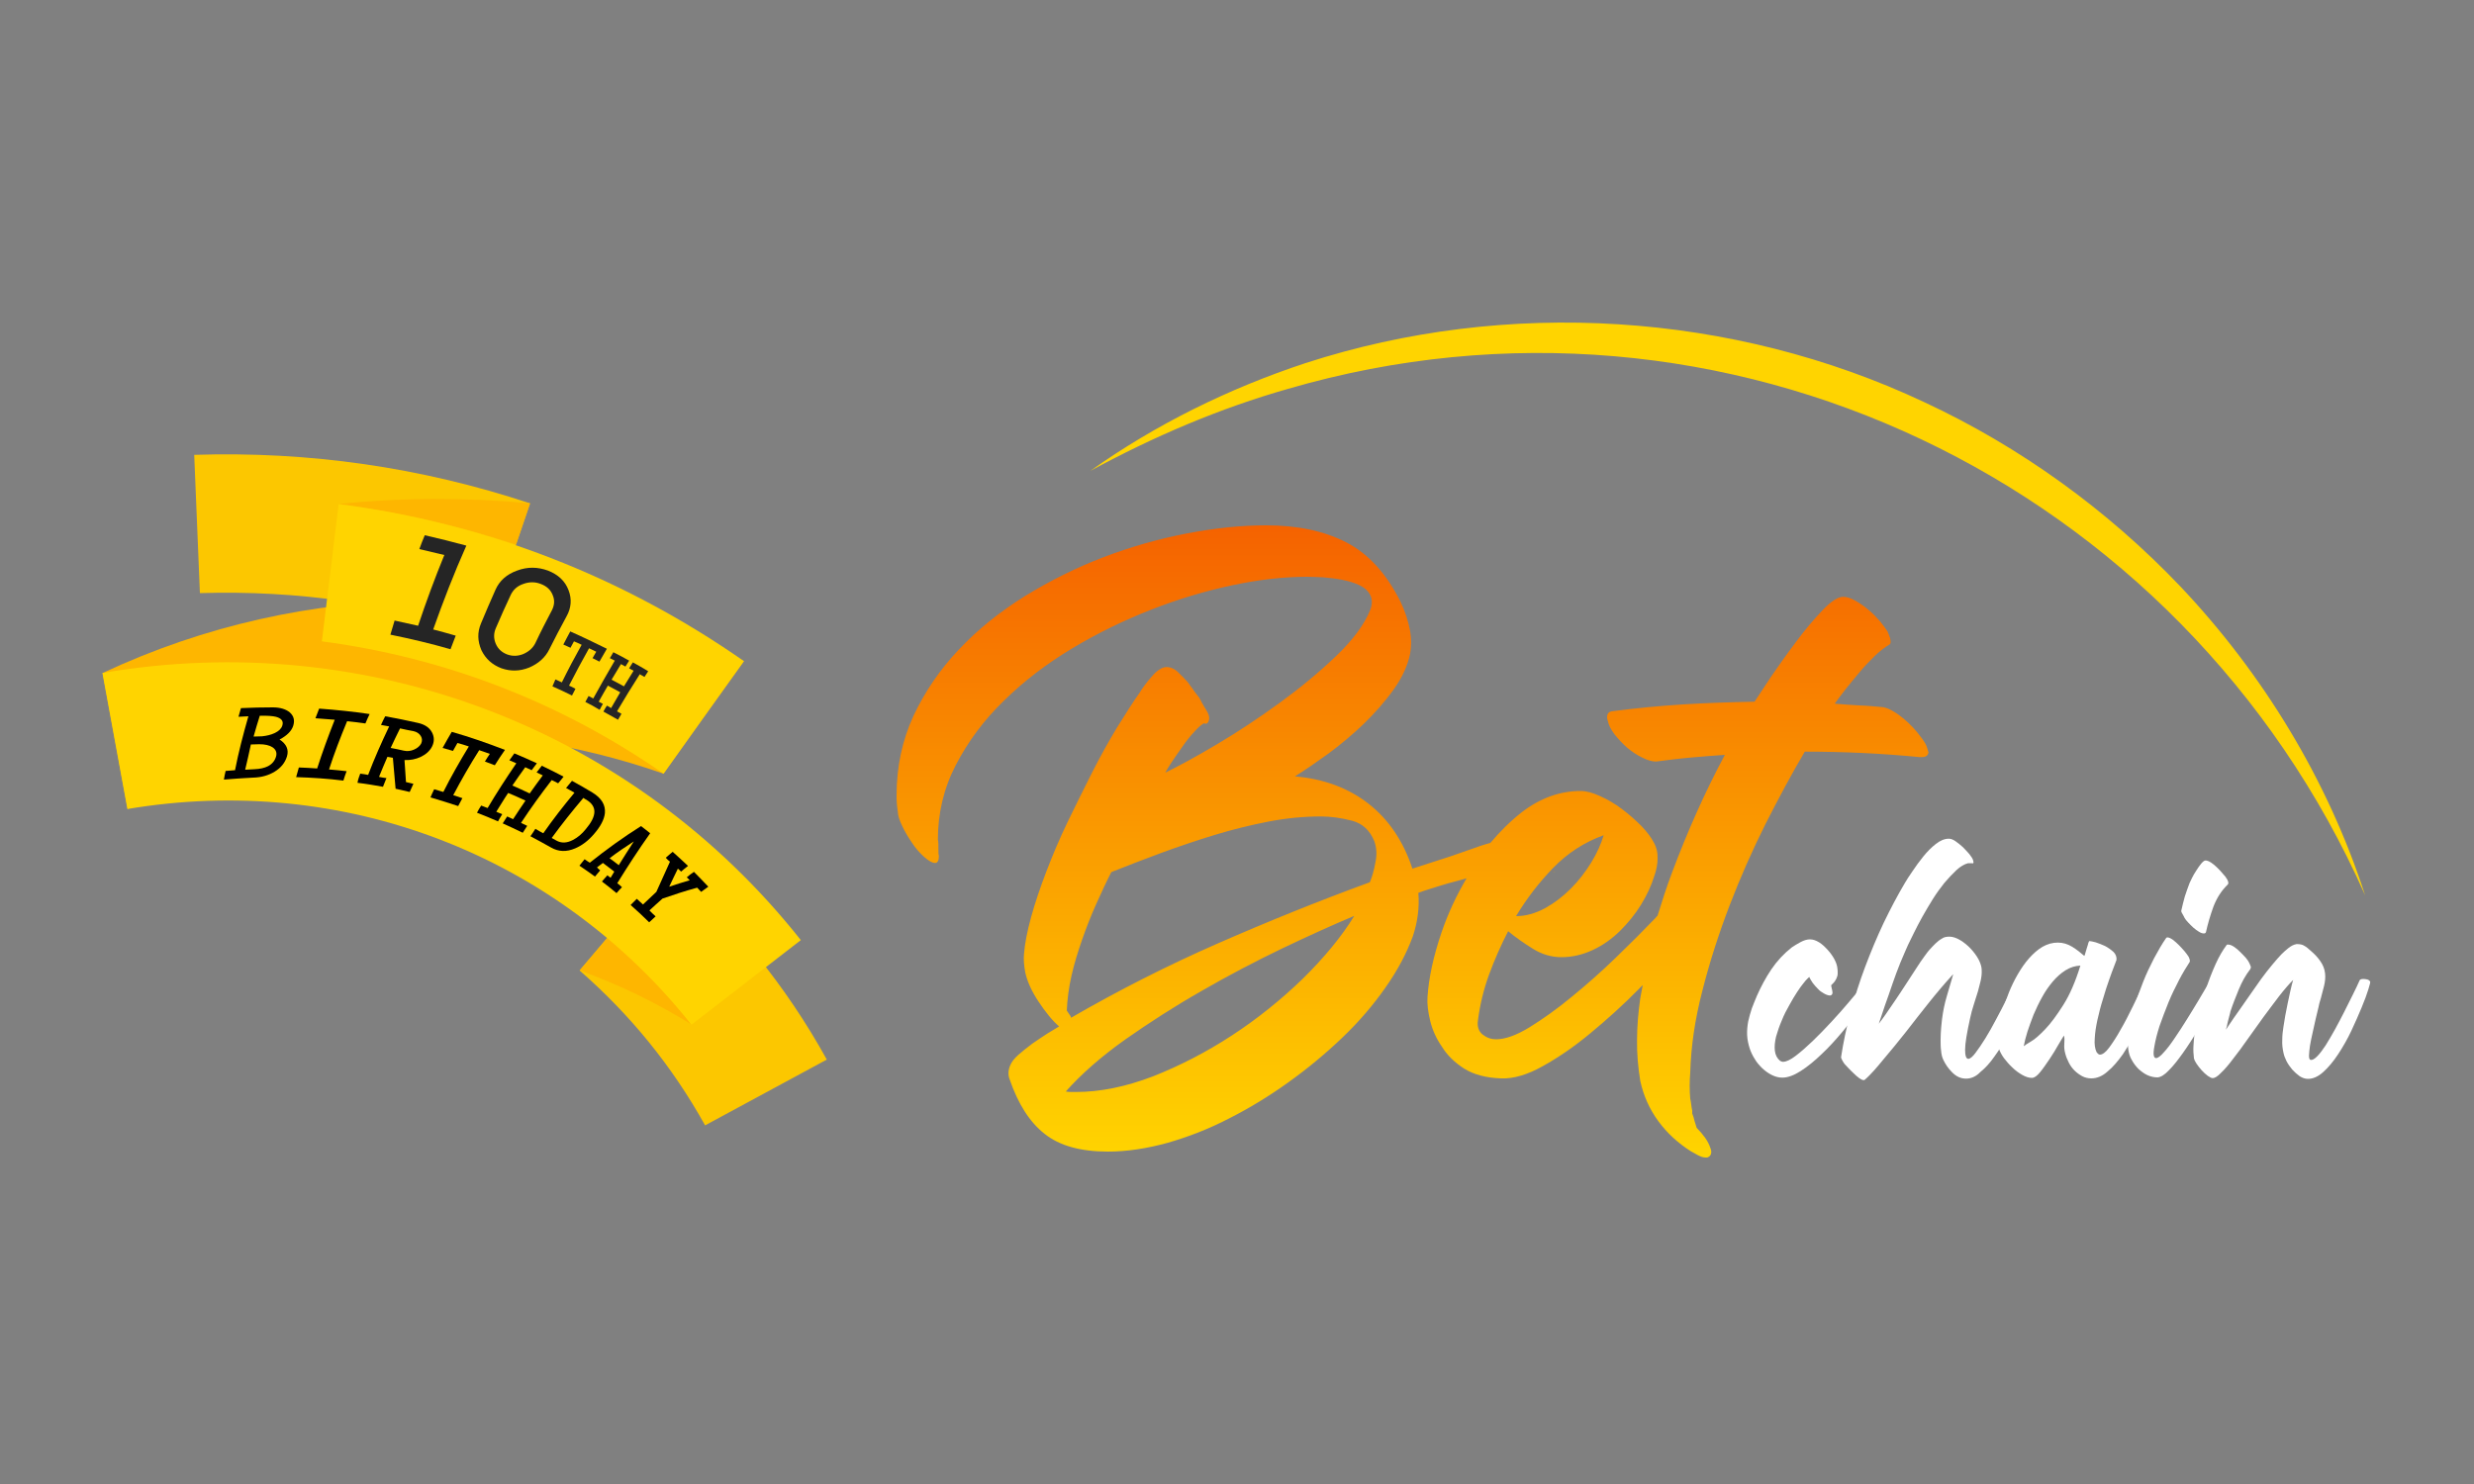 <?xml version="1.0" encoding="UTF-8"?>
<!-- Generator: Adobe Illustrator 26.1.0, SVG Export Plug-In . SVG Version: 6.00 Build 0)  -->
<svg xmlns="http://www.w3.org/2000/svg" xmlns:xlink="http://www.w3.org/1999/xlink" version="1.1" id="Шар_1" x="0px" y="0px" viewBox="0 0 1000 600" style="enable-background:new 0 0 1000 600;" xml:space="preserve">
<rect x="0" y="0" width="1000" height="600" fill="#808080" stroke="none"/>
<style type="text/css">
	.st0{fill:#FFD400;}
	.st1{fill:url(#SVGID_1_);}
	.st2{fill:url(#SVGID_00000054972727123684421820000009373981138468776848_);}
	.st3{fill:#FFFFFF;}
	.st4{fill:#FEB600;}
	.st5{fill:#FCC700;}
	.st6{fill:#252525;}
</style>
<g>
	<path class="st0" d="M956,362c-74.1-167.3-259.2-256.1-435.3-204.8c-27.8,7.9-54.4,19.3-80,33.2c26.4-18.8,56.1-33.4,87-43.6   c81.3-26.4,172.6-20.7,250.1,15.8c38.7,18,74.1,43.6,103.5,74.5C914.8,272.5,940.9,315.4,956,362L956,362z"></path>
</g>
<g>
	<linearGradient id="SVGID_1_" gradientUnits="userSpaceOnUse" x1="628.259" y1="352.565" x2="628.259" y2="352.321">
		<stop offset="0" style="stop-color:#FFD400"></stop>
		<stop offset="1" style="stop-color:#F56200"></stop>
	</linearGradient>
	<path class="st1" d="M628.1,352.4c-0.1-0.1-0.2-0.1-0.4-0.1c0.2,0.2,0.5,0.2,1,0.2C628.4,352.6,628.2,352.5,628.1,352.4z"></path>
	
		<linearGradient id="SVGID_00000124842777144195356220000016444430203683706776_" gradientUnits="userSpaceOnUse" x1="570.594" y1="467.548" x2="570.594" y2="212.001">
		<stop offset="0" style="stop-color:#FFD400"></stop>
		<stop offset="1" style="stop-color:#F56200"></stop>
	</linearGradient>
	<path style="fill:url(#SVGID_00000124842777144195356220000016444430203683706776_);" d="M778.2,300.6c-0.7-1.2-1.4-2.2-2.1-3   c-0.7-1-1.6-2.1-2.8-3.4c-1.2-1.3-2.5-2.5-3.9-3.7c-1.4-1.1-2.8-2.2-4.3-3c-1.5-0.9-2.8-1.4-4.1-1.6c-3.3-0.3-6.5-0.6-9.7-0.7   c-3.3-0.2-6.5-0.4-9.7-0.7c1.3-1.8,2.8-3.8,4.6-6.1c1.8-2.3,3.7-4.5,5.6-6.8c1.9-2.3,4-4.4,6.1-6.5c2.1-2,4.1-3.5,5.8-4.5   c0.3-0.2,0.5-0.5,0.5-1c0-0.5-0.1-1-0.2-1.6c-0.2-0.6-0.4-1.1-0.6-1.6c-0.2-0.5-0.4-0.8-0.4-1c-0.7-1.1-1.7-2.5-3-4.1   c-1.4-1.6-2.9-3.2-4.6-4.6c-1.7-1.5-3.5-2.7-5.4-3.8c-1.9-1.1-3.5-1.6-5-1.6c-2.1,0-4.9,1.8-8.4,5.5c-3.5,3.7-7.1,7.9-10.7,12.8   c-3.7,4.9-7,9.6-10.1,14.1l-6.6,10c-9.7,0.2-19.4,0.5-28.9,1.1c-9.5,0.6-19.1,1.5-28.9,2.8c-1,0.2-1.5,0.7-1.7,1.5   c-0.2,0.8-0.1,1.6,0.2,2.4c0.3,1.6,1.2,3.4,2.7,5.4c1.5,1.9,3.2,3.7,5.1,5.4c1.9,1.6,4,3,6.1,4c2.1,1.1,4,1.6,5.6,1.6   c4.7-0.6,9.3-1.2,13.9-1.6c4.5-0.4,9.2-0.8,13.9-1.1c-8,14.9-15.1,30.9-21.4,47.7c-2.2,5.8-4,11.5-5.8,17.3c-0.3,0.3-0.6,0.6-0.9,1   c-4.8,5-10.2,10.4-16.1,16.1c-5.9,5.7-11.9,11-17.8,15.8c-5.9,4.9-11.6,8.9-16.9,12.2c-5.4,3.3-9.9,4.9-13.6,4.9   c-1.9,0-3.7-0.6-5.4-1.9c-1.6-1.3-2.3-3.2-1.9-5.8c0.8-6.3,2.3-12.5,4.5-18.5c2.2-6,4.8-11.9,7.7-17.5c2.9,2.4,6.3,4.8,10,7.1   c3.7,2.3,7.6,3.4,11.5,3.4c4.4,0,8.6-1,12.7-2.9c4.1-1.9,7.7-4.5,11-7.7c3.2-3.2,6.1-6.7,8.5-10.6c2.4-3.9,4.2-7.8,5.4-11.7   c0.8-2.3,1.3-4.6,1.3-6.9c0.1-2.4-0.4-4.6-1.6-6.7c-1-1.9-2.6-4.1-5-6.6c-2.4-2.4-5-4.7-7.8-6.8s-5.8-3.9-8.8-5.2   c-3-1.4-5.6-2.1-7.9-2.1c-8.4,0-16.4,2.9-23.8,8.6c-4.6,3.6-8.8,7.8-12.7,12.4c-1.2,0.3-2.4,0.7-3.7,1.1c-3.6,1.3-7.7,2.7-12.3,4.3   c-4.6,1.5-9.8,3.2-15.5,5c-3.7-11.2-9.7-20-17.8-26.3c-8.1-6.3-18-10-29.7-11c3.9-2.4,8.4-5.5,13.4-9.1c5-3.7,9.8-7.7,14.4-12.1   c4.5-4.4,8.6-9,12.1-13.9c3.5-4.9,5.7-9.7,6.7-14.6c0.5-2.9,0.5-5.9,0-9c-0.8-4.2-2.1-8.2-3.9-11.9c-5.7-11.4-13-19.4-21.9-24   c-8.9-4.6-19.7-6.9-32.4-6.9c-10.1,0-20.8,1.1-32.2,3.3c-11.4,2.2-22.6,5.4-33.6,9.6c-11,4.2-21.6,9.5-31.7,15.7   c-10.1,6.3-19,13.4-26.7,21.6c-7.7,8.1-13.8,17.1-18.4,26.9c-4.5,9.8-6.8,20.5-6.8,32c0,1.1,0,2.2,0.1,3.3c0.1,1.1,0.2,2.2,0.4,3.3   c0,1.5,0.6,3.4,1.7,5.7c1.1,2.4,2.5,4.7,4,6.9c1.5,2.3,3.2,4.2,5,5.8c1.8,1.6,3.2,2.4,4.4,2.4c1,0,1.5-1,1.5-2.9   c-0.2-0.6-0.2-1.7-0.2-3.2c0-0.5,0-1,0-1.6s-0.1-1.2-0.2-1.8c0-10.7,2.4-20.8,7.3-30.2c4.9-9.4,11.3-18.1,19.4-25.9   c8-7.9,17.2-14.9,27.5-21.1c10.3-6.2,21-11.4,32-15.7c11-4.3,22-7.6,32.9-9.9c10.9-2.3,20.9-3.4,30-3.4c1.8,0,3.9,0.1,6.5,0.2   c2.5,0.2,5.1,0.5,7.7,1c2.6,0.5,5,1.2,7.1,2.2c2.1,1,3.6,2.4,4.4,4.1c0.8,1.6,0.8,3.6,0,5.8c-2.4,6-7.1,12.3-13.9,18.8   c-6.8,6.5-14.4,12.8-22.8,18.9c-8.4,6.1-16.7,11.6-25.1,16.6c-8.4,5-15.4,8.8-21.1,11.6c0.5-1,1.4-2.4,2.7-4.4   c1.3-1.9,2.7-4,4.3-6.2c1.5-2.2,3.1-4.2,4.8-6c1.6-1.8,2.9-2.9,3.9-3.4c0.2,0.2,0.4,0.2,0.7,0.2c0.5,0,0.9-0.4,1.2-1.2   c0.3-1,0.2-2.1-0.5-3.4c-0.3-0.6-0.7-1.2-1-1.7c-0.3-0.5-0.6-0.9-0.7-1.2c-0.3-0.5-0.7-1.1-1-1.8c-0.3-0.7-0.8-1.5-1.5-2.3   c-0.7-0.8-1.3-1.7-1.9-2.6c-0.7-0.9-1.3-1.7-1.9-2.6c-1-1.1-2.2-2.4-3.8-3.9c-1.5-1.5-3.1-2.2-4.8-2.2c-1,0-2,0.4-3,1.1   c-1.1,0.7-2.1,1.7-3,2.8c-1,1.1-1.9,2.2-2.7,3.3c-0.8,1.1-1.5,2-1.9,2.8c-2.8,3.9-5.8,8.7-9.3,14.3c-3.4,5.6-6.8,11.7-10.1,18.2   c-3.3,6.5-6.6,13.2-9.9,20c-3.3,6.8-6.1,13.5-8.6,20c-2.5,6.5-4.6,12.7-6.2,18.5c-1.6,5.8-2.6,10.9-2.9,15.1   c-0.2,2.1,0,4.5,0.5,7.3c0.8,3.7,2.6,7.7,5.4,11.9c2.8,4.2,5.5,7.6,8.3,10c-1.1,0.7-2.7,1.6-4.8,2.9c-2,1.3-4.1,2.7-6.1,4.1   c-2,1.5-3.9,3-5.6,4.5c-1.7,1.5-2.8,3-3.3,4.3c-0.8,1.9-0.9,3.8-0.2,5.6c3.4,9.9,8.1,17.3,14.1,22c6,4.8,14.5,7.2,25.6,7.2   c7.6,0,15.6-1.2,24-3.5c8.4-2.4,16.7-5.6,25-9.9c8.3-4.2,16.3-9.1,24.1-14.7c7.8-5.6,15-11.6,21.7-18c6.7-6.4,12.5-13.2,17.4-20.2   c5-7.1,8.6-14,11.1-20.8c1.9-5.8,2.7-11.7,2.2-17.5c1.3-0.5,3-1.1,5-1.7c2-0.6,4.4-1.4,7.2-2.2c2.4-0.6,4.9-1.3,7.3-2   c-4.1,6.9-7.5,14.2-10.1,21.8c-3.3,9.7-5.2,18.4-5.7,26.2c-0.2,2.8,0.2,6,1.1,9.7c0.9,3.7,2.5,7.2,4.8,10.5c2.1,3.4,5.1,6.3,9,8.8   c3.9,2.4,8.8,3.7,14.9,3.9c5,0.2,10.7-1.5,16.9-5c6.3-3.5,12.7-7.9,19.2-13.3s13-11.2,19.4-17.7c0.6-0.6,1.1-1.2,1.7-1.7   c-0.3,1.8-0.7,3.5-1,5.3c-0.8,5.7-1.3,11.3-1.3,16.8c-0.1,5.5,0.4,11,1.3,16.6c1.3,6,3.7,11.4,7.3,16.3c3.6,4.9,8,8.9,13.2,12.2   c0.6,0.3,1.5,0.8,2.7,1.5c1.1,0.6,2.2,1,3.2,1h0.7c0.8-0.3,1.3-0.8,1.5-1.5c0.2-0.7,0.1-1.4-0.2-2.2c-0.5-1.5-1.2-2.9-2.2-4.3   c-1-1.4-2.1-2.7-3.4-4c-0.3-1-0.6-1.9-0.9-2.9c-0.2-1-0.5-1.9-0.9-2.9V449c-0.2-0.8-0.3-1.6-0.4-2.4c-0.1-0.8-0.2-1.6-0.4-2.4   c-0.3-3.4-0.3-6.9,0-10.5c0.3-10.6,1.9-21.6,4.9-33.1c2.9-11.5,6.6-23,11-34.5c4.4-11.5,9.3-22.5,14.6-33.1   c5.4-10.6,10.6-20.3,15.8-29.1c15.6,0,31,0.7,46.3,2.2h1c1.6,0,2.5-0.6,2.7-1.9C779.1,303,778.9,301.8,778.2,300.6z M526.6,395.7   c-8.7,8.4-18.2,16.1-28.6,22.9c-10.4,6.8-21.1,12.3-32,16.6c-11,4.2-21.3,6.3-31.1,6.3h-1.9c-1,0-1.7-0.1-2.2-0.2   c6.3-7.1,14.3-14.1,24-21c9.7-6.8,19.9-13.4,30.8-19.6c10.9-6.3,21.8-12,32.6-17.2c10.9-5.2,20.6-9.6,29.2-13.2   C542.2,378.8,535.2,387.2,526.6,395.7z M555.9,348.9c-0.5,2.8-1.2,5.4-2.2,7.8c-20.8,7.6-41.3,15.9-61.6,24.8   c-20.3,8.9-40,18.9-59.2,30c0-0.2-0.1-0.4-0.2-0.7l-1.5-2.2c0.2-4.5,0.8-9.3,1.9-14.1c1.1-4.9,2.6-9.7,4.3-14.6   c1.7-4.9,3.6-9.7,5.7-14.4c2.1-4.7,4.1-9,6.1-12.9c6.5-2.6,13.3-5.2,20.3-7.8c7.1-2.6,14.2-5,21.4-7.2c7.2-2.2,14.5-4,21.7-5.4   c7.2-1.4,14.3-2.1,21.3-2.1c4.1,0,8.2,0.6,12.5,1.7c4.3,1.1,7.3,3.9,9.1,8.3C556.5,342.9,556.6,345.8,555.9,348.9z M648.2,337.7   c-1,3.4-2.6,7.1-5,11c-2.4,3.9-5.1,7.4-8.3,10.6c-3.2,3.2-6.6,5.8-10.4,7.9c-3.9,2.1-7.8,3.2-11.7,3.2c4.1-6.8,9-13.3,14.9-19.4   C633.6,344.9,640.4,340.5,648.2,337.7z"></path>
</g>
<path class="st3" d="M759,397.6c-0.1,0.3-0.8,1.5-2.1,3.4c-1.3,2-3,4.4-5.1,7.2c-2.1,2.8-4.5,5.9-7.2,9.1c-2.7,3.2-5.4,6.2-8.3,8.9  c-2.8,2.7-5.6,5-8.4,6.8c-2.8,1.8-5.3,2.7-7.5,2.7c-1.5,0-2.9-0.4-4.3-1.1c-1.4-0.7-2.6-1.6-3.8-2.7c-1.1-1.1-2.2-2.3-3-3.7  c-0.9-1.4-1.5-2.7-2-4.1c-0.6-1.8-1-3.7-1.1-5.5c-0.1-1.9,0.1-3.7,0.4-5.5c0.4-1.8,0.9-3.6,1.5-5.4c0.7-1.8,1.4-3.6,2.1-5.2  c1.6-3.6,3.5-7.2,5.8-10.6c2.3-3.4,5.1-6.4,8.3-8.9c0.9-0.6,2-1.3,3.5-2.1c1.5-0.8,2.7-1.1,3.8-1.1c1.2,0,2.4,0.4,3.7,1.2  c1.3,0.8,2.4,1.9,3.5,3.1c1.1,1.2,2,2.5,2.7,3.8c0.7,1.3,1.1,2.6,1.2,3.7c0.1,0.6,0.1,1.3,0.1,2c0,0.7-0.2,1.3-0.5,2l-0.5,0.9  c-0.2,0.3-0.4,0.6-0.7,0.9l-0.9,0.9v0.5c0.1,0.3,0.2,0.6,0.2,0.9c0.1,0.3,0.2,0.6,0.2,0.9c0.3,1,0,1.7-0.8,1.9  c-0.8,0-1.6-0.3-2.5-0.8c-0.9-0.5-1.8-1.1-2.5-1.9c-0.8-0.8-1.5-1.6-2.1-2.4c-0.6-0.9-1.1-1.7-1.4-2.4c-0.6,0.5-1,1-1.5,1.5  c-0.4,0.5-0.8,1-1.2,1.5c-0.5,0.6-1.2,1.6-2.2,3.1c-1,1.5-2,3.2-3.1,5.2c-1.1,1.9-2.2,4-3.1,6.3c-1,2.3-1.7,4.4-2.3,6.5  c-0.5,2.1-0.7,4-0.5,5.7c0.2,1.7,0.9,3.1,2.1,4.1c0.4,0.2,0.8,0.4,1.2,0.4c1.3,0,3-0.8,5.1-2.4c2.1-1.6,4.4-3.6,6.9-6  c2.5-2.4,5-5,7.6-7.8c2.6-2.8,4.9-5.4,7-7.9c2.1-2.5,3.9-4.6,5.3-6.3s2.3-2.6,2.4-2.8c0.7-0.7,1.5-1.1,2.3-1.1c0.7,0,1.2,0.3,1.6,1  C759,396.5,759.1,397.1,759,397.6z"></path>
<path class="st3" d="M794.7,436.1c-2.1,0-3.9-0.8-5.6-2.5c-1.7-1.7-2.8-3.4-3.6-5.1c-0.5-1-0.8-2.3-0.9-3.7  c-0.2-1.4-0.2-2.9-0.2-4.4c0-1.5,0.1-3.1,0.2-4.6c0.1-1.5,0.3-2.8,0.4-3.9c0.4-3.1,1-6.1,1.9-9.1s1.7-5.9,2.6-8.9l-0.4,0.4  c-3.3,3.6-6.5,7.4-9.6,11.3c-3.1,3.9-6.1,7.7-9.1,11.6c-3,3.8-6.2,7.7-9.5,11.6c-1.1,1.3-2.2,2.7-3.4,4c-1.2,1.3-2.4,2.6-3.8,3.8  c-0.1,0.1-0.2,0.1-0.4,0.1c-0.5,0-1.1-0.3-1.8-0.8c-0.8-0.6-1.5-1.2-2.3-2c-0.8-0.7-1.5-1.5-2.2-2.2c-0.7-0.7-1.1-1.2-1.4-1.5  c-0.2-0.2-0.5-0.7-0.9-1.4c-0.4-0.7-0.6-1.2-0.5-1.6c0.9-5.8,2.1-11.7,3.8-17.9c1.7-6.2,3.6-12.3,5.9-18.4  c2.3-6.1,4.8-12.1,7.5-17.8c2.8-5.8,5.6-11.1,8.5-16c0.7-1.2,1.7-2.8,3.1-4.8c1.3-2,2.8-4,4.4-6c1.6-2,3.3-3.7,5.1-5.1  c1.8-1.4,3.5-2.1,5.2-2.1c0.8,0,1.7,0.3,2.7,1c1,0.7,2,1.5,3,2.4c0.9,0.9,1.8,1.9,2.6,2.8c0.8,1,1.3,1.8,1.5,2.4  c0.1,0.2,0.1,0.5,0.2,0.9c0,0.4-0.2,0.6-0.7,0.4h-1.5c-1.5,0.4-3.1,1.3-4.7,2.8c-1.6,1.5-3.2,3.2-4.9,5.2c-1.6,2-3.2,4.2-4.7,6.6  c-1.5,2.4-2.9,4.8-4.2,7.1c-1.3,2.3-2.4,4.5-3.4,6.5c-1,2-1.8,3.7-2.4,4.9c-0.9,2.1-2,4.5-3.1,7.2c-1.1,2.8-2.2,5.6-3.2,8.6  c-1,3-2,5.8-3,8.6c-0.9,2.8-1.8,5.3-2.5,7.4c0.7-0.9,1.7-2.2,2.8-3.8c1.2-1.7,2.5-3.6,3.9-5.7c1.4-2.1,2.9-4.3,4.3-6.5  s2.8-4.3,4.1-6.3c1.3-2,2.4-3.7,3.4-5c1-1.4,1.7-2.3,2.1-2.7c0.7-0.8,1.5-1.6,2.3-2.4c0.8-0.8,1.7-1.5,2.6-2  c0.8-0.6,1.8-0.8,3.1-0.8c1.3,0,2.8,0.5,4.3,1.4c1.5,0.9,3,2.1,4.3,3.5c1.3,1.4,2.4,2.9,3.2,4.4c0.8,1.6,1.2,3,1.2,4.1  c0.1,1.5-0.1,3-0.4,4.4c-0.4,1.5-0.7,2.9-1.1,4.3c-0.6,1.8-1.1,3.6-1.7,5.4c-0.6,1.8-1.1,3.7-1.5,5.6c-1.3,5.9-2,10.1-2,12.6  c0,2.4,0.4,3.7,1.3,3.7c0.7,0,1.7-0.8,2.9-2.4c1.2-1.6,2.5-3.5,4-5.9c1.4-2.3,2.9-4.9,4.3-7.6c1.5-2.8,2.8-5.3,4-7.7  c1.2-2.4,2.2-4.4,3-6c0.8-1.6,1.2-2.5,1.2-2.5c0.9-1.6,2-2.4,3.3-2.4c1,0,1.9,0.4,2.5,1.2c0.6,0.8,0.7,1.6,0.4,2.5  c-0.4,0.9-1.1,2.4-2,4.7c-0.9,2.3-2.1,4.9-3.4,7.7c-1.3,2.8-2.8,5.8-4.4,8.9s-3.3,5.9-5.2,8.5c-1.8,2.6-3.7,4.7-5.7,6.3  C798.7,435.3,796.7,436.1,794.7,436.1z"></path>
<path class="st3" d="M858.1,426.2c-2,2.8-4,5.2-6.2,7c-2.1,1.9-4.3,2.8-6.6,2.8c-1.3,0-2.6-0.3-3.7-0.9c-1.1-0.6-2.2-1.4-3.1-2.3  c-0.9-0.9-1.7-2-2.3-3.2c-0.6-1.2-1.1-2.4-1.4-3.6c-0.4-1.4-0.5-2.7-0.4-4c0.1-1.2,0.1-2.3-0.1-3.3c-0.5,0.6-1.2,1.9-2.3,3.7  c-1.1,1.9-2.2,3.8-3.5,5.7c-1.3,1.9-2.5,3.7-3.8,5.3c-1.3,1.6-2.4,2.4-3.4,2.4c-1.2,0-2.5-0.4-3.9-1.2c-1.4-0.8-2.8-1.8-4-3  c-1.3-1.2-2.4-2.5-3.4-3.8c-1-1.4-1.6-2.6-2-3.7c-0.5-1.6-0.7-3.2-0.5-4.8c0.1-1.6,0.3-3.2,0.5-4.8c0.3-1.7,0.8-3.8,1.5-6  s1.5-4.7,2.5-7.2c1-2.5,2.2-5,3.6-7.4c1.4-2.4,2.9-4.6,4.6-6.5c1.7-1.9,3.5-3.5,5.4-4.6c1.9-1.1,4-1.7,6.2-1.7c2.1,0,4,0.6,5.8,1.7  c1.8,1.1,3.4,2.4,4.9,3.7c0.2-0.3,0.3-0.8,0.5-1.5c0.2-0.7,0.4-1.3,0.6-2c0.2-0.6,0.4-1.2,0.5-1.7c0.2-0.5,0.3-0.8,0.4-0.8h0.2  c0.4,0,1.2,0.2,2.4,0.5c1.2,0.4,2.5,0.9,3.8,1.5c1.3,0.7,2.4,1.5,3.4,2.4c0.9,0.9,1.3,2,1.2,3.2c0,0.1-0.3,0.9-0.9,2.4  c-0.6,1.5-1.3,3.4-2.1,5.7c-0.8,2.3-1.7,4.9-2.5,7.8c-0.9,2.8-1.6,5.6-2.2,8.3c-0.6,2.7-1,5.3-1.1,7.6c-0.2,2.3,0.1,4.1,0.7,5.4  c0.5,0.7,0.9,1.1,1.4,1.1c1,0,2.3-0.9,3.7-2.8c1.4-1.9,3-4.3,4.6-7.2c1.7-2.9,3.4-6.2,5.1-9.7c1.7-3.6,3.4-7,5-10.3  c0.2-0.6,0.6-0.9,1-1.1c0.4-0.2,0.8-0.3,1.2-0.3c0.8,0,1.5,0.2,2.1,0.7c0.6,0.4,0.8,0.8,0.7,1.2c-0.1,0.2-0.5,1.4-1.2,3.4  c-0.8,2.1-1.7,4.5-3,7.4c-1.2,2.9-2.7,6-4.3,9.3C861.9,420.2,860,423.3,858.1,426.2z M820.9,421.1c1.6-0.9,3.5-2.6,5.8-5  c2.3-2.4,4.7-5.7,7.3-9.8c2.6-4.1,4.9-9.4,6.9-15.9c-2.1,0.1-4.1,0.7-6,1.9c-1.9,1.2-3.6,2.7-5.2,4.6c-1.6,1.9-3,3.9-4.3,6.3  c-1.3,2.3-2.4,4.7-3.4,7c-0.9,2.4-1.8,4.7-2.5,6.9c-0.7,2.3-1.2,4.2-1.5,5.9C818.3,422.7,819.2,422.1,820.9,421.1z"></path>
<path class="st3" d="M896,394.3c0.8,0,1.5,0.2,2,0.7c0.6,0.5,0.8,0.9,0.8,1.4c0,0.4-0.5,1.6-1.5,3.7c-1,2.1-2.3,4.6-3.8,7.5  c-1.5,2.9-3.3,5.9-5.3,9.2c-2,3.2-3.9,6.2-5.9,9c-2,2.8-3.8,5.1-5.6,6.9c-1.8,1.9-3.3,2.8-4.6,2.9c-1.4,0-2.8-0.3-4.1-0.9  c-1.3-0.6-2.5-1.5-3.6-2.5c-1.1-1.1-2-2.3-2.7-3.6c-0.8-1.3-1.2-2.7-1.4-4.1c-0.2-1.3-0.2-2.7-0.2-4.1s0.1-2.7,0.4-4.1  c0.5-3,1.3-6.2,2.3-9.5c1-3.3,2.2-6.6,3.5-9.9c1.3-3.3,2.8-6.4,4.4-9.5c1.6-3,3.2-5.8,4.9-8.2c0.2-0.2,0.3-0.2,0.5-0.2  c0.5,0,1.2,0.3,2.1,0.9c0.8,0.6,1.7,1.4,2.5,2.2c0.8,0.8,1.6,1.7,2.3,2.5c0.7,0.9,1.2,1.5,1.5,2c0.2,0.2,0.3,0.6,0.5,1.1  c0.2,0.5,0.2,0.9,0.1,1.2c-1.3,2-2.8,4.4-4.3,7.3c-1.5,2.9-3,5.9-4.3,9.1c-1.3,3.2-2.5,6.4-3.6,9.5c-1,3.1-1.7,5.9-2.1,8.3  c-0.6,3.2-0.3,4.7,0.7,4.7c0.7,0,1.8-0.8,3.1-2.3c1.4-1.5,2.9-3.5,4.5-5.9c1.6-2.4,3.3-4.9,5-7.7c1.7-2.8,3.3-5.3,4.7-7.7  c1.4-2.4,2.6-4.4,3.6-6.1c1-1.7,1.5-2.6,1.6-2.8C894.4,394.7,895.1,394.3,896,394.3z M900,355.2c0.2,0.2,0.4,0.6,0.6,1.2  c0.2,0.6,0.1,1-0.2,1.3c-2.4,2.3-4.3,5.2-5.7,8.8c-1.3,3.6-2.3,7-3,10.2c-0.1,0.5-0.4,0.7-0.9,0.7c-0.6,0-1.2-0.2-2-0.7  c-0.8-0.5-1.5-1-2.3-1.7c-0.8-0.7-1.4-1.4-2.1-2.1s-1.1-1.3-1.4-1.8c-0.2-0.4-0.4-0.9-0.8-1.5c-0.4-0.6-0.6-1.1-0.5-1.5  c0.4-1.9,0.9-3.7,1.4-5.6c0.6-1.8,1.2-3.6,1.9-5.4c0.2-0.4,0.5-1.1,1-2.1c0.5-1,1.1-2.1,1.8-3.1c0.7-1.1,1.3-2,2-2.8  c0.7-0.8,1.2-1.2,1.7-1.2c0.6,0,1.4,0.3,2.3,0.9c0.9,0.6,1.7,1.3,2.5,2.1s1.6,1.6,2.3,2.5C899.3,354.1,899.8,354.8,900,355.2z"></path>
<path class="st3" d="M934.8,417.4c-0.5,2-0.8,3.8-1.1,5.4c-0.2,1.6-0.4,3-0.4,4c0,1.1,0.2,1.6,0.6,1.7c0.7,0.2,1.6-0.3,2.7-1.4  c1.1-1.1,2.2-2.6,3.4-4.4c1.2-1.9,2.4-4,3.7-6.3c1.3-2.4,2.6-4.8,3.8-7.2c1.2-2.4,2.4-4.8,3.5-7c1.1-2.3,2.1-4.2,2.8-5.9  c0.2-0.3,0.7-0.5,1.5-0.5c0.5,0,1,0.1,1.5,0.2c0.5,0.1,0.9,0.4,1.2,0.8c0.2,0.2-0.1,1.2-0.7,3.2c-0.6,2-1.5,4.4-2.7,7.3  c-1.2,2.9-2.6,6.1-4.2,9.5c-1.6,3.4-3.4,6.5-5.3,9.4c-1.9,2.9-3.9,5.3-6,7.2c-2.1,1.9-4.2,2.8-6.2,2.8c-1.2,0-2.3-0.4-3.4-1.1  c-1.1-0.8-2.1-1.7-3-2.7c-0.9-1.1-1.7-2.2-2.3-3.4c-0.6-1.2-1-2.3-1.2-3.3c-0.4-1.7-0.6-3.5-0.5-5.3c0-1.8,0.2-3.6,0.5-5.4  c0.2-1.2,0.4-2.6,0.7-4.3c0.3-1.7,0.7-3.4,1-5.1c0.4-1.7,0.7-3.4,1.1-5.1c0.4-1.7,0.7-3.1,1.1-4.3c-1.7,1.7-3.6,3.9-5.7,6.6  c-2.1,2.7-4.1,5.5-6.3,8.4c-2.1,2.9-4.2,5.9-6.3,8.8c-2.1,3-4,5.6-5.9,8c-1.8,2.4-3.4,4.3-4.9,5.7c-1.4,1.5-2.6,2.2-3.4,2.2  c-0.5,0-1.1-0.3-2-0.9c-0.8-0.6-1.7-1.4-2.5-2.3c-0.8-0.9-1.5-1.8-2.1-2.7s-0.9-1.6-1-2.1c-0.2-1.7-0.3-3.3-0.2-4.9  c0.1-1.6,0.2-3.2,0.4-4.8c0.3-2.4,0.9-5.3,1.8-8.6c0.9-3.3,1.9-6.7,3-10.1c1.1-3.4,2.4-6.7,3.8-9.8c1.4-3.1,2.9-5.6,4.4-7.6  c0.1-0.2,0.3-0.2,0.6-0.2c0.7,0,1.5,0.3,2.4,0.9c0.9,0.6,1.7,1.3,2.5,2.1s1.6,1.6,2.3,2.4c0.7,0.8,1.1,1.5,1.4,2.1  c0.2,0.4,0.3,0.8,0.5,1.2c0.2,0.4,0.1,0.8-0.1,1.2c-1.8,2.3-3.4,5.1-4.7,8.3c-1.3,3.2-2.5,6.2-3.4,9c0,0.2-0.1,0.6-0.3,1.3  c-0.2,0.7-0.4,1.5-0.6,2.3c-0.2,0.8-0.4,1.6-0.5,2.3c-0.2,0.7-0.3,1.1-0.4,1.3c0.2-0.3,0.8-1.1,1.7-2.5c0.9-1.3,2-3,3.4-4.9  c1.3-1.9,2.8-4,4.4-6.3c1.6-2.3,3.2-4.5,4.7-6.7c1.6-2.2,3.1-4.1,4.6-5.9c1.5-1.8,2.7-3.2,3.7-4.2c0.9-0.9,1.8-1.7,2.8-2.5  c1-0.8,2.1-1.4,3.3-1.6c1.3,0,2.4,0.2,3.1,0.7c0.8,0.4,1.6,1.1,2.7,2.1c1.3,1.1,2.6,2.4,3.7,4c1.1,1.5,1.8,3.2,2,5  c0.2,1.7,0,3.4-0.4,5.1l-1.3,5c-0.2,0.7-0.6,1.8-0.9,3.4c-0.4,1.5-0.8,3.2-1.2,5C935.6,413.7,935.2,415.5,934.8,417.4z"></path>
<g>
	<path class="st4" d="M268.2,312.8c10.8-15.2,21.7-30.4,32.5-45.5c-84-33.4-176.9-33.8-259.2,4.8c3.4,18.3,6.7,36.7,10.1,55   C118.8,290.6,196.4,287.8,268.2,312.8z"></path>
</g>
<path class="st5" d="M214.2,203.5c-44-14.6-89.4-21.1-135.7-19.6c0.8,18.6,1.5,37.3,2.3,55.9c39.5-1.2,78,4.3,115.5,16.7  C202.2,238.8,208.2,221.2,214.2,203.5z"></path>
<path class="st4" d="M136.8,203.8c24.5,3.2,48.3,8.6,71.8,16.4c1.9-5.6,3.8-11.1,5.7-16.7C188.4,201.1,162.7,201.1,136.8,203.8z"></path>
<path class="st0" d="M268.2,312.8c-41.5-28.8-88.1-46.9-138.1-53.5c2.3-18.5,4.5-37,6.8-55.5c59.3,7.7,114.8,29.3,163.8,63.5  C289.8,282.5,279,297.6,268.2,312.8z"></path>
<path class="st5" d="M234.3,392.4c20.6,18,37.4,38.7,50.7,62.6c16.4-8.9,32.8-17.7,49.2-26.6c-16.6-30-37.9-56.2-63.8-78.7  C258.4,363.9,246.3,378.1,234.3,392.4z"></path>
<path class="st4" d="M279.5,414.2c-10.2-12.9-21.4-24.5-33.8-35.3c-3.8,4.5-7.6,9-11.4,13.4C250.2,398.1,265.1,405.3,279.5,414.2z"></path>
<path class="st0" d="M279.5,414.3c-54.9-69-141.1-101.9-228-87.2c-3.4-18.3-6.7-36.7-10.1-55c107.3-18.4,214.7,22.6,282.3,108  C309,391.5,294.2,402.9,279.5,414.3z"></path>
<g>
	<g>
		<path class="st6" d="M182.1,262.5c-7.9-2.3-16-4.2-24.3-5.9c0.6-1.9,1.1-3.8,1.7-5.7c3.2,0.7,6.4,1.4,9.5,2.1    c3.2-9.6,6.7-19.1,10.6-28.6c-3.4-0.8-6.7-1.6-10.1-2.4c0.7-1.9,1.4-3.8,2.2-5.6c5.7,1.3,11.3,2.7,16.8,4.2    c-5,11.2-9.4,22.6-13.4,33.9c3,0.8,6.1,1.6,9.1,2.5C183.5,258.8,182.8,260.7,182.1,262.5z"></path>
		<path class="st6" d="M194.4,252.1c1.9-4.6,3.9-9.2,5.9-13.7c1.6-3.6,4.5-6.2,8.7-7.7c4.2-1.6,8.4-1.5,12.5,0    c4.1,1.6,6.9,4.2,8.3,7.9c1.4,3.6,1.1,7.2-0.8,10.6c-2.4,4.4-4.7,8.8-6.9,13.2c-1.7,3.5-4.5,5.9-8.2,7.5    c-3.8,1.5-7.4,1.6-11.2,0.3c-3.7-1.4-6.4-3.8-8.1-7.3C193,259.2,192.9,255.7,194.4,252.1z M206.5,240.4c-2.1,4.5-4.2,9.1-6.1,13.6    c-0.9,2.1-0.9,4.2,0,6.3c0.9,2.1,2.5,3.5,4.6,4.3c2.2,0.8,4.4,0.7,6.6-0.2c2.2-1,3.8-2.4,4.8-4.4c2.1-4.5,4.4-8.9,6.7-13.3    c1-2,1.2-4,0.3-6.1c-0.8-2.1-2.4-3.6-4.8-4.5c-2.3-0.9-4.7-0.9-7.1,0C209.1,236.9,207.5,238.4,206.5,240.4z"></path>
		<path class="st6" d="M224.5,274.7c0.9,0.4,1.7,0.8,2.6,1.2c2.5-5.1,5.2-10.2,8-15.2c-1-0.5-2.1-1-3.1-1.4    c-0.5,0.9-0.9,1.7-1.4,2.6c-1-0.4-1.9-0.9-2.9-1.3c0.9-1.8,1.9-3.6,2.8-5.3c5,2.2,9.9,4.6,14.8,7c-1,1.7-2,3.5-3,5.2    c-0.9-0.5-1.9-0.9-2.8-1.4c0.5-0.9,1-1.7,1.5-2.6c-1-0.5-2-1-2.9-1.4c-2.8,5-5.5,10-8.1,15.1c0.9,0.4,1.8,0.8,2.6,1.3    c-0.5,0.9-0.9,1.8-1.4,2.7c-2.6-1.3-5.2-2.5-7.9-3.7C223.7,276.5,224.1,275.6,224.5,274.7z"></path>
		<path class="st6" d="M236.6,283.8c0.4-0.8,0.9-1.6,1.3-2.4c0.6,0.3,1.2,0.6,1.9,1c2.8-5.1,5.7-10.2,8.7-15.3c-0.6-0.3-1.3-0.7-2-1    c0.5-0.8,1-1.6,1.4-2.4c2.2,1.1,4.3,2.2,6.4,3.4c-0.5,0.8-1,1.6-1.5,2.4c-0.6-0.3-1.2-0.7-1.8-1c-1.3,2.1-2.5,4.2-3.8,6.3    c1.7,0.9,3.4,1.8,5,2.7c1.3-2.1,2.6-4.2,3.9-6.3c-0.6-0.3-1.2-0.7-1.8-1c0.5-0.8,1-1.6,1.5-2.4c2.1,1.2,4.2,2.3,6.2,3.6    c-0.5,0.8-1,1.6-1.5,2.3c-0.6-0.4-1.3-0.7-1.9-1.1c-3.2,5-6.2,9.9-9.2,15c0.6,0.3,1.2,0.7,1.8,1c-0.5,0.8-0.9,1.6-1.4,2.4    c-2-1.1-3.9-2.2-5.9-3.3c0.4-0.8,0.9-1.6,1.4-2.4c0.6,0.3,1.2,0.6,1.7,1c1.2-2.1,2.5-4.3,3.7-6.4c-1.6-0.9-3.3-1.8-5-2.7    c-1.2,2.1-2.5,4.3-3.7,6.5c0.6,0.3,1.2,0.6,1.7,0.9c-0.5,0.8-0.9,1.6-1.3,2.4C240.6,285.9,238.6,284.8,236.6,283.8z"></path>
	</g>
</g>
<g>
	<g>
		<path d="M100.4,289.6c-1.3,0.1-2.7,0.1-4,0.2c0.3-1.2,0.7-2.3,1-3.5c4.3-0.2,8.6-0.3,12.9-0.3c2.9,0,5.2,0.7,6.8,2    c1.7,1.5,2.1,3.3,1.4,5.5c-0.7,2.1-2.5,3.9-5.5,5.5c2.8,1.8,3.8,4.1,3,6.8c-0.8,2.6-2.4,4.6-5,6.2c-2.5,1.5-5.3,2.3-8.6,2.4    c-1.2,0.1-2.3,0.1-3.5,0.2c-1.2,0.1-4,0.2-8.4,0.6c0.2-1.2,0.4-2.3,0.7-3.5c1.3-0.1,2.5-0.2,3.8-0.3    C96.4,304.2,98.3,296.9,100.4,289.6z M99.1,311.2c1.3-0.1,2.6-0.1,3.8-0.2c2.2-0.1,4-0.5,5.4-1.2c1.7-0.9,2.8-2.2,3.3-4    c0.4-1.5-0.1-2.8-1.5-3.7c-1.3-0.8-3-1.2-5.3-1.2c-1.1,0-2.2,0.1-3.4,0.1C100.7,304.4,99.9,307.8,99.1,311.2z M102.5,297.8    c1.1,0,2.3-0.1,3.4-0.1c1.9-0.2,3.6-0.6,5.1-1.3c1.7-0.8,2.7-1.8,3.1-3c0.6-1.8-0.3-3-2.6-3.6c-1.2-0.3-3.4-0.5-6.5-0.4    C104.1,292.2,103.3,295,102.5,297.8z"></path>
		<path d="M119.7,314.2c0.4-1.3,0.7-2.6,1.1-3.9c2.5,0.1,4.9,0.2,7.4,0.4c2.1-6.6,4.5-13.1,7.1-19.7c-2.6-0.2-5.2-0.4-7.8-0.6    c0.5-1.3,1-2.6,1.5-3.9c6.9,0.5,13.7,1.2,20.4,2.2c-0.6,1.3-1.2,2.5-1.7,3.8c-2.5-0.3-4.9-0.7-7.4-0.9c-2.7,6.5-5.2,13-7.3,19.5    c2.4,0.2,4.7,0.4,7.1,0.7c-0.5,1.3-0.9,2.5-1.3,3.8C132.4,314.8,126.1,314.4,119.7,314.2z"></path>
		<path d="M145.6,312.8c1.1,0.1,2.1,0.3,3.2,0.5c2.5-6.6,5.4-13.1,8.5-19.6c-1.1-0.2-2.2-0.4-3.3-0.6c0.5-1.2,1.1-2.3,1.7-3.5    c4.5,0.8,8.9,1.7,13.3,2.7c2.7,0.6,4.6,1.9,5.6,3.8c1,1.9,1,3.8,0,5.8c-0.9,1.7-2.4,3.1-4.5,4.1c-2.1,1-4.3,1.4-6.6,1.3    c0.2,3,0.4,6,0.6,8.9c1,0.2,2,0.5,3,0.7c-0.5,1.1-1,2.2-1.5,3.3c-1.9-0.4-3.8-0.9-5.7-1.3c-0.4-4.2-0.7-8.4-1.1-12.5    c-0.7-0.1-1.5-0.3-2.2-0.4c-1.2,2.7-2.3,5.4-3.4,8.1c1,0.2,2,0.4,3,0.5c-0.5,1.2-0.9,2.3-1.4,3.5c-3.4-0.6-6.8-1.2-10.3-1.6    C144.7,315.1,145.2,314,145.6,312.8z M161.7,294.5c-1.3,2.6-2.6,5.3-3.8,7.9c1.8,0.3,3.5,0.7,5.3,1.1c1.4,0.3,2.7,0.2,4.1-0.4    c1.4-0.6,2.3-1.4,2.9-2.4c0.5-1.1,0.5-2.1-0.1-3.1c-0.6-1-1.6-1.7-3-2C165.3,295.3,163.5,294.9,161.7,294.5z"></path>
		<path d="M175.5,319.1c1.2,0.4,2.5,0.7,3.7,1.1c3.1-6.2,6.6-12.3,10.3-18.4c-1.5-0.5-3-1-4.6-1.4c-0.6,1.1-1.2,2.1-1.8,3.2    c-1.4-0.4-2.8-0.8-4.2-1.2c1.2-2.2,2.4-4.3,3.7-6.5c7.4,2.1,14.5,4.6,21.5,7.3c-1.4,2-2.8,4.1-4.1,6.2c-1.3-0.5-2.7-1-4-1.5    c0.6-1,1.3-2.1,2-3.1c-1.4-0.5-2.8-1-4.3-1.5c-3.8,6-7.3,12.1-10.5,18.2c1.3,0.4,2.5,0.8,3.7,1.2c-0.6,1.1-1.2,2.2-1.7,3.2    c-3.7-1.2-7.4-2.4-11.2-3.5C174.4,321.3,175,320.2,175.5,319.1z"></path>
		<path d="M192.8,328.6c0.5-1,1.1-2,1.7-2.9c0.9,0.3,1.7,0.7,2.6,1c3.6-6.1,7.5-12.1,11.6-18.1c-0.9-0.4-1.8-0.8-2.8-1.2    c0.7-0.9,1.3-1.9,2-2.8c3.1,1.3,6.1,2.6,9.1,4c-0.7,0.9-1.4,1.8-2.1,2.8c-0.9-0.4-1.7-0.8-2.6-1.2c-1.8,2.5-3.5,4.9-5.2,7.4    c2.4,1,4.7,2.1,7,3.2c1.7-2.4,3.5-4.9,5.3-7.3c-0.8-0.4-1.7-0.8-2.5-1.2c0.7-0.9,1.4-1.8,2.1-2.7c3,1.4,5.9,2.9,8.8,4.4    c-0.7,0.9-1.4,1.8-2.2,2.7c-0.9-0.5-1.7-0.9-2.6-1.3c-4.4,5.7-8.6,11.5-12.4,17.3c0.8,0.4,1.6,0.8,2.5,1.2    c-0.6,0.9-1.2,1.9-1.8,2.8c-2.7-1.3-5.4-2.6-8.1-3.8c0.6-1,1.2-1.9,1.8-2.8c0.8,0.4,1.6,0.7,2.4,1.1c1.6-2.5,3.3-5,5-7.5    c-2.3-1.1-4.6-2.1-7-3.1c-1.7,2.5-3.2,5.1-4.8,7.6c0.8,0.3,1.6,0.7,2.4,1c-0.6,1-1.2,1.9-1.7,2.9    C198.4,330.8,195.6,329.7,192.8,328.6z"></path>
		<path d="M219.6,336.9c3.9-5.6,8.1-11,12.6-16.4c-1.1-0.6-2.2-1.3-3.4-1.9c0.8-1,1.6-1.9,2.4-2.9c2.8,1.5,5.5,3.1,8.2,4.7    c3.8,2.3,5.4,5.1,5.1,8.4c-0.3,2.6-1.8,5.4-4.4,8.4c-2.3,2.7-4.8,4.6-7.6,5.8c-3.5,1.5-6.7,1.4-9.7-0.3c-2.8-1.6-5.6-3.1-8.4-4.6    c0.7-1,1.4-2,2-3C217.5,335.8,218.5,336.3,219.6,336.9z M235.8,322.6c-4.5,5.3-8.8,10.7-12.8,16.2c0.6,0.3,1.2,0.7,1.8,1    c2.1,1.2,4.3,1.1,6.8-0.2c1.9-1,3.6-2.4,5.2-4.4c4.4-5.2,4.7-9.1,0.3-11.8C236.7,323.2,236.2,322.9,235.8,322.6z"></path>
		<path d="M242.6,351.9c-0.7,0.8-1.4,1.7-2.1,2.5c-2.1-1.5-4.2-3-6.3-4.4c0.7-0.9,1.4-1.7,2.1-2.6c0.7,0.5,1.4,1,2.1,1.4    c6.5-5.2,13.4-10.2,20.7-14.8c1.3,1,2.5,1.9,3.7,2.9c-4.7,6.6-9.1,13.4-13.3,20.2c0.7,0.5,1.3,1,1.9,1.6c-0.8,0.8-1.5,1.6-2.2,2.4    c-1.9-1.6-3.9-3.2-5.9-4.7c0.7-0.8,1.4-1.6,2.2-2.5c0.4,0.3,0.9,0.7,1.3,1c0.5-0.8,1-1.6,1.5-2.5c-1.5-1.2-3.1-2.3-4.6-3.5    c-0.8,0.6-1.6,1.2-2.4,1.8C241.7,351.2,242.2,351.5,242.6,351.9z M246.4,347c1.2,0.9,2.5,1.8,3.7,2.8c2-3.2,4-6.4,6.1-9.6    C252.8,342.4,249.5,344.6,246.4,347z"></path>
		<path d="M257.4,363.4c0.8,0.8,1.7,1.5,2.5,2.3c1.8-1.7,3.6-3.4,5.4-5.1c1.8-4.1,3.7-8.1,5.5-12.2c-0.6-0.5-1.2-1-1.7-1.6    c0.9-0.8,1.8-1.6,2.8-2.4c2.1,1.9,4.2,3.8,6.2,5.7c-1,0.8-1.9,1.5-2.8,2.3c-0.4-0.4-0.8-0.8-1.3-1.2c-1.2,2.4-2.3,4.8-3.5,7.3    c2.7-0.9,5.5-1.8,8.3-2.6c-0.4-0.4-0.8-0.8-1.2-1.2c0.9-0.8,1.9-1.5,2.9-2.2c2,2,3.9,4,5.8,6c-1,0.7-2,1.4-2.9,2.1    c-0.5-0.6-1.1-1.1-1.6-1.7c-4.8,1.3-9.4,2.8-14,4.4c-1.8,1.6-3.6,3.2-5.3,4.8c0.8,0.8,1.6,1.6,2.5,2.4c-0.9,0.8-1.7,1.6-2.6,2.4    c-2.4-2.4-4.9-4.7-7.5-7C255.7,365.1,256.5,364.3,257.4,363.4z"></path>
	</g>
</g>
</svg>
